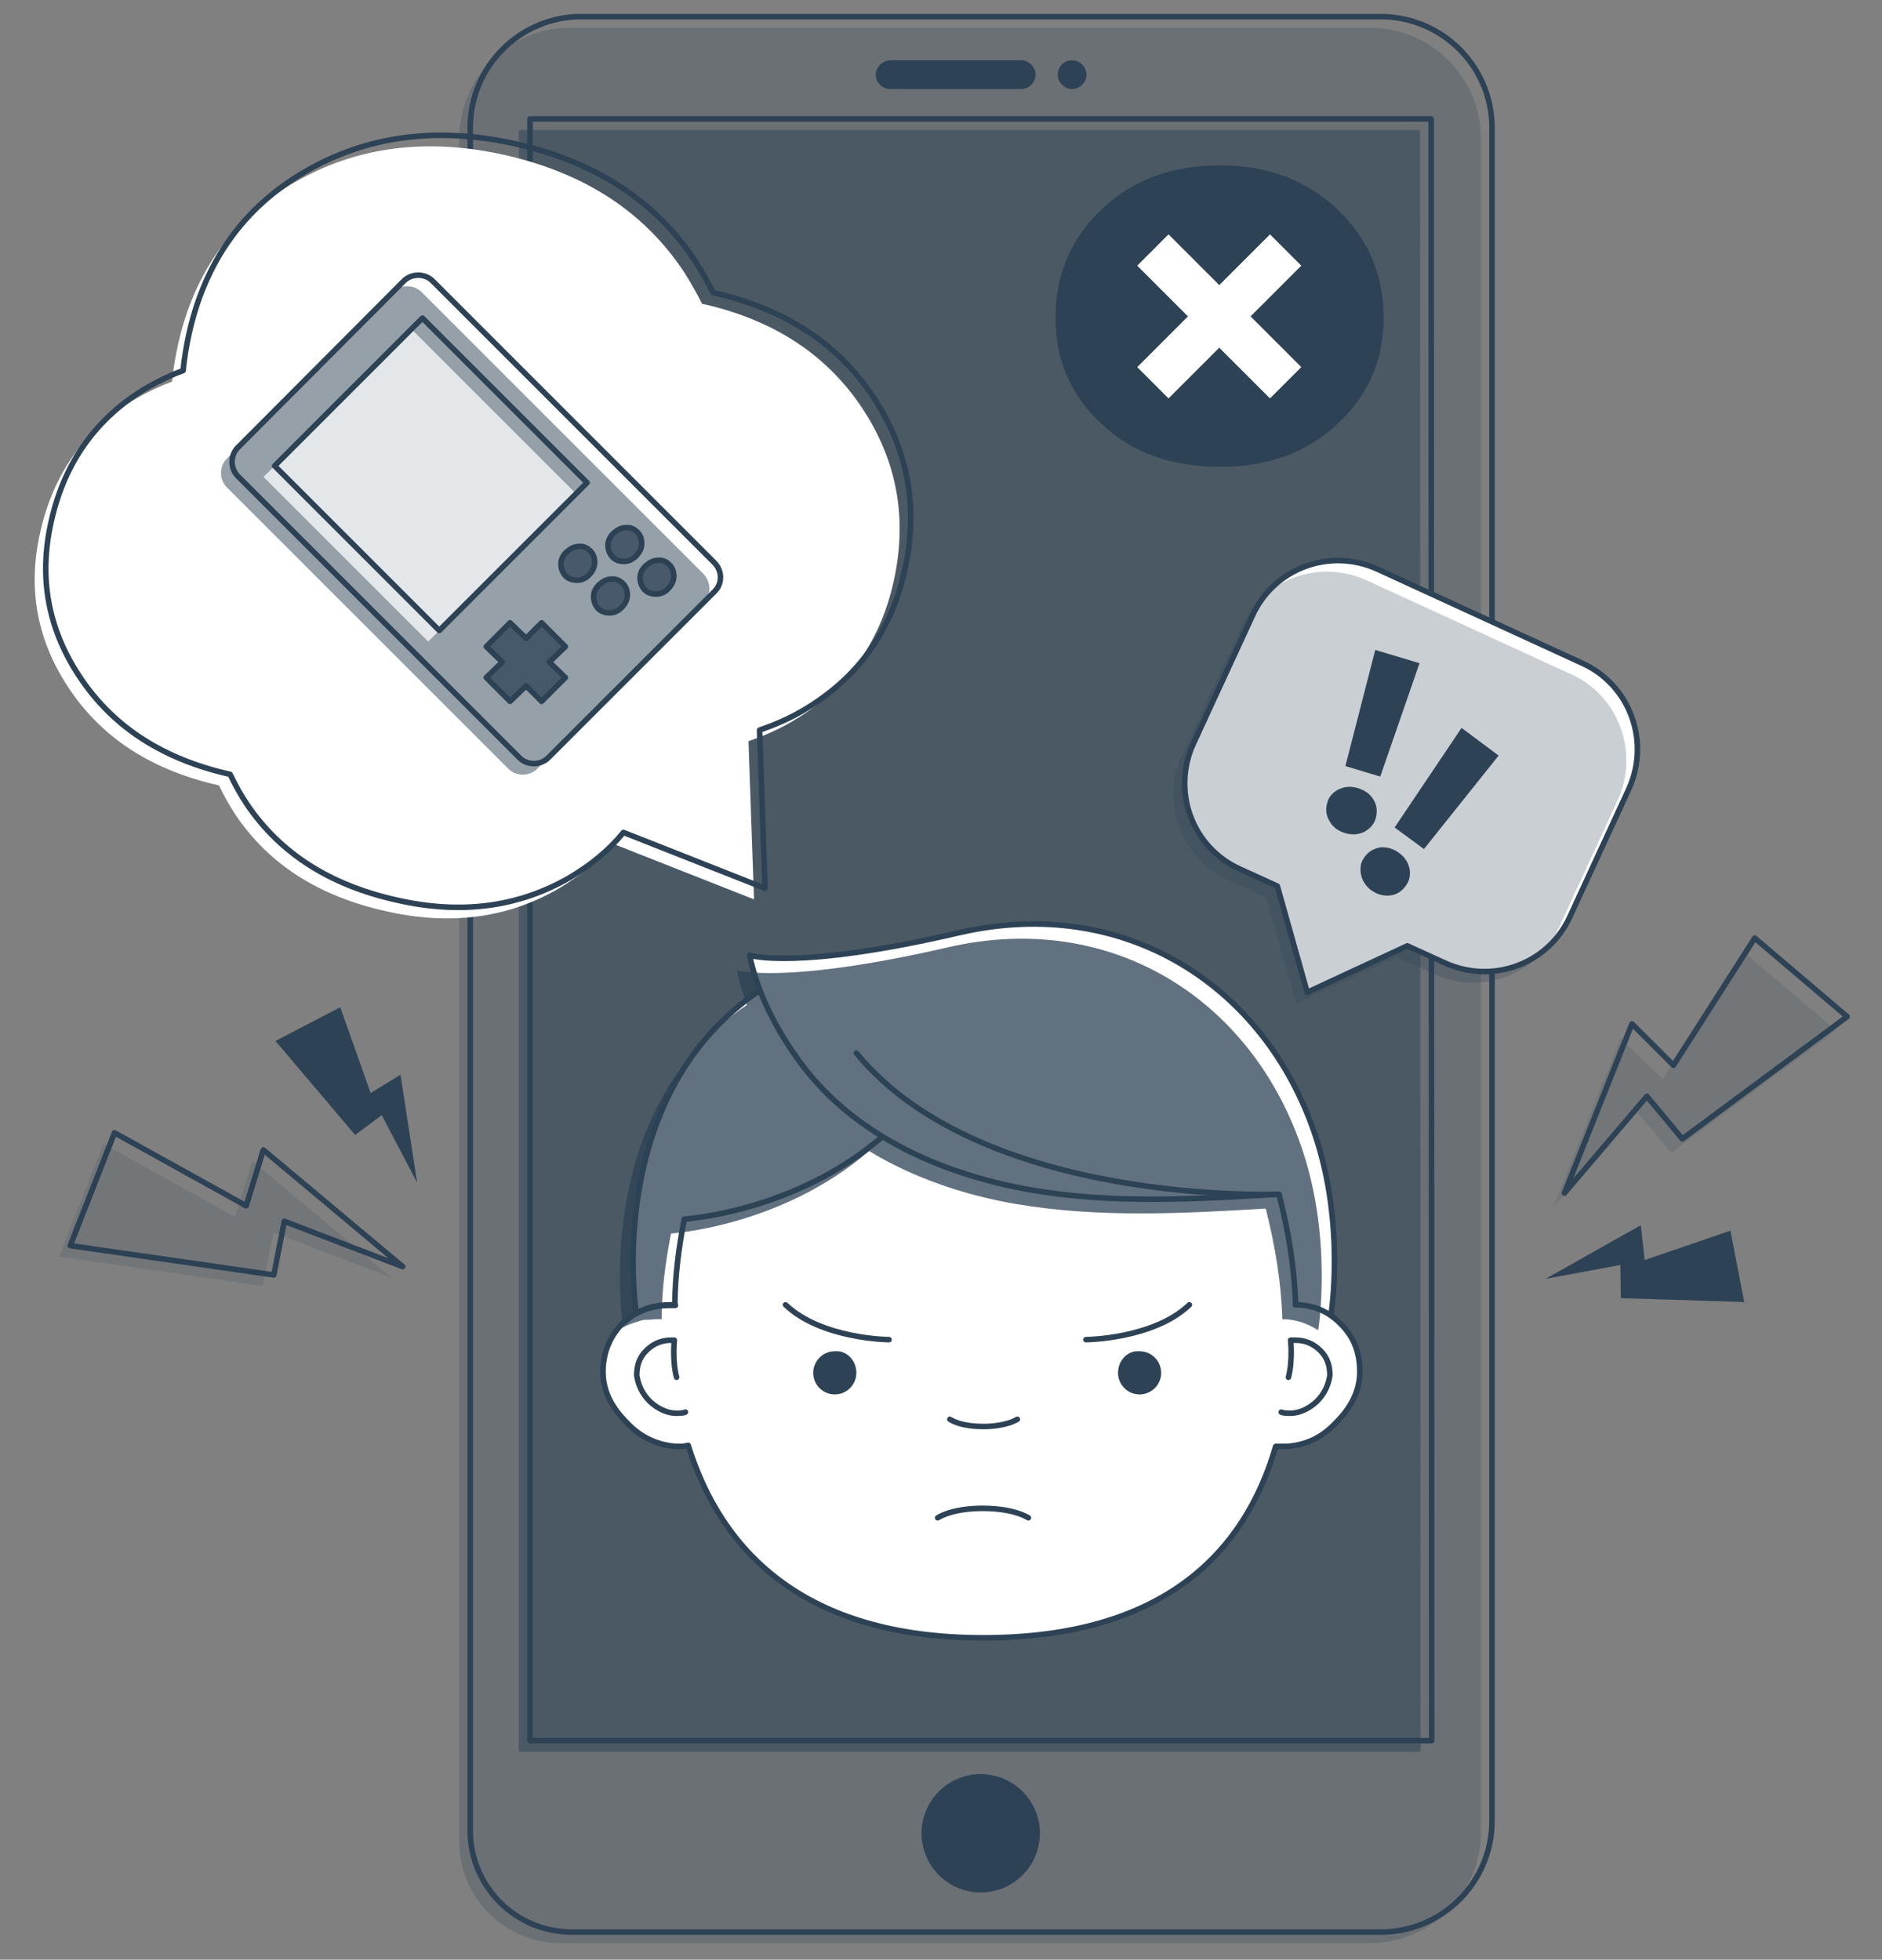 <?xml version="1.0" encoding="utf-8"?>
<!-- Generator: Adobe Illustrator 28.0.0, SVG Export Plug-In . SVG Version: 6.00 Build 0)  -->
<svg version="1.1" id="Vrstva_1" xmlns="http://www.w3.org/2000/svg" xmlns:xlink="http://www.w3.org/1999/xlink" x="0px" y="0px"
	 viewBox="0 0 340.2 354.3" style="enable-background:new 0 0 340.2 354.3;" xml:space="preserve">
<rect x="0" y="0" width="340.2" height="354.3" fill="#808080" stroke="none"/>
<style type="text/css">
	.st0{opacity:0.25;fill:#2D4255;enable-background:new    ;}
	.st1{opacity:0.5;fill:#2D4255;enable-background:new    ;}
	.st2{fill:none;stroke:#2D4255;stroke-linecap:round;stroke-linejoin:round;stroke-miterlimit:10;}
	.st3{enable-background:new    ;}
	.st4{fill:#2D4255;}
	.st5{opacity:0.15;fill:#2D4255;enable-background:new    ;}
	.st6{fill:none;stroke:#2D4255;stroke-linejoin:round;stroke-miterlimit:10;}
	.st7{fill:#FFFFFF;}
	.st8{fill:#FFFFFF;stroke:#2D4255;stroke-linejoin:round;stroke-miterlimit:10;}
	.st9{opacity:0.75;fill:#2D4255;enable-background:new    ;}
	.st10{opacity:0.75;}
	.st11{opacity:0.75;fill:#FFFFFF;enable-background:new    ;}
	.st12{fill:none;stroke:#2D4255;stroke-width:1;stroke-linejoin:round;stroke-miterlimit:10;}
	.st13{fill:#2D4255;enable-background:new    ;}
	.st14{fill:#2D4255;stroke:#2D4255;stroke-miterlimit:10;}
	.st15{fill:none;stroke:#FFFFFF;stroke-width:8;stroke-miterlimit:10;}
</style>
<g id="Vrstva_1_00000164492368470578344010000012828302576582971564_">
</g>
<path class="st0" d="M247.5,5H103.1C92,5,83,14,83,25.1v307.8c0,10.2,8.2,18.4,18.4,18.4h146.2c11.1,0,20.1-9,20.1-20.1V25.1
	C267.7,14,258.7,5,247.5,5z"/>
<polygon class="st1" points="256.8,316.7 93.8,316.7 93.8,23.5 256.7,23.5 256.8,316.7 "/>
<path class="st2" d="M249.5,3H105.1C94,3,85,12,85,23.1v307.8c0,10.2,8.2,18.4,18.4,18.4h146.2c11.1,0,20.1-9,20.1-20.1V23.1
	C269.7,12,260.7,3,249.5,3z M258.8,314.7h-163V21.5h162.9L258.8,314.7L258.8,314.7z"/>
<g class="st3">
	<path class="st4" d="M191.2,13.5c0,1.4,1.2,2.6,2.6,2.6c1.4,0,2.6-1.2,2.6-2.6s-1.2-2.6-2.6-2.6S191.2,12,191.2,13.5z"/>
	<path class="st4" d="M161,10.9C161.1,10.9,161.1,10.9,161,10.9L161,10.9h23.6c1.4,0,2.6,1.2,2.6,2.6s-1.2,2.6-2.6,2.6H161l0,0
		c0,0,0,0-0.1,0c-1.4,0-2.6-1.2-2.6-2.6S159.6,10.9,161,10.9z"/>
</g>
<g>
	<polygon class="st5" points="280.8,218.2 293,187.7 300.5,195.1 315.2,172.1 331.9,186.3 302.1,208.4 295.7,200.8 	"/>
	<polygon class="st4" points="279.4,231.2 296.6,221.5 297.3,227.8 312.8,222.5 315.3,235.4 293,234.7 292.9,228.7 	"/>
	<polygon class="st6" points="72.8,229 47.6,207.9 44.5,218 20.7,204.8 12.7,225.2 49.5,230.5 51.4,220.8 	"/>
	<polygon class="st4" points="75.4,213.8 72.4,194.3 67,197.6 61.5,182.1 49.8,188.2 64.2,205.2 69,201.6 	"/>
	<polygon class="st5" points="70.8,231 45.6,209.9 42.5,220 18.7,206.8 10.7,227.2 47.5,232.5 49.4,222.8 	"/>
	<polygon class="st6" points="282.8,215.7 295,185.1 302.5,192.6 317.2,169.6 333.9,183.8 304.1,205.9 297.7,198.2 	"/>
</g>
<g>
	<path class="st7" d="M136.3,162.6l-1-28.6c2.6-0.9,5.2-2,7.6-3.4c9.9-5.7,16.1-14.2,18.6-25.3c2.6-11.4,0.7-22-5.7-31.6
		S139.9,57.9,127.3,55c-0.1,0-0.3,0-0.4-0.1c-1-2-2.1-3.9-3.3-5.8c-7.2-10.8-17.8-17.7-32-21c-14.4-3.3-27.2-1.6-38.4,4.9
		s-18.1,16.3-21,29.2c-0.5,2.3-0.9,4.6-1.1,6.8c-2.2,0.8-4.3,1.8-6.4,3c-9.2,5.4-15,13.5-17.4,24.1c-2.4,10.4-0.6,19.9,5.4,28.7
		s14.9,14.5,26.9,17.2l0,0c0.9,1.9,1.9,3.7,3.1,5.5c6,8.8,14.9,14.5,26.9,17.2c11.7,2.7,22.1,1.3,31.3-4c3.9-2.3,7.2-5,9.8-8.2
		L136.3,162.6z"/>
	<polyline class="st6" points="93.8,114.2 98.1,104.2 102.8,107.2 	"/>
	<path class="st8" d="M129.2,106.9L99.1,137c-1.4,1.4-3.8,1.4-5.2,0L43,86.1c-1.4-1.4-1.4-3.8,0-5.2l30-30.1c1.4-1.4,3.8-1.4,5.2,0
		l50.9,50.9C130.6,103.2,130.6,105.5,129.2,106.9z"/>
	<polygon class="st6" points="97.9,112.6 95.1,115.4 92.2,112.6 87.9,116.9 90.8,119.7 87.9,122.5 92.2,126.8 95.1,124 97.9,126.8 
		102.2,122.5 99.3,119.7 102.2,116.9 	"/>
	<g>
		<path class="st6" d="M106.5,103.9c0.6-0.6,1-1.4,1-2.2c0-0.8-0.2-1.5-0.8-2.1c-0.6-0.6-1.3-0.9-2.1-0.8c-0.8,0-1.5,0.4-2.2,1
			c-0.7,0.7-1,1.4-1,2.2c0,0.8,0.3,1.5,0.8,2.1c0.6,0.6,1.3,0.8,2.1,0.8S105.9,104.6,106.5,103.9z"/>
		<path class="st6" d="M112.4,109.8c0.6-0.6,1-1.4,1-2.2c0-0.8-0.2-1.5-0.8-2.1c-0.6-0.6-1.3-0.9-2.1-0.8c-0.8,0-1.5,0.4-2.2,1
			c-0.7,0.7-1,1.4-1,2.2c0,0.8,0.3,1.5,0.8,2.1c0.6,0.6,1.3,0.8,2.1,0.8S111.7,110.5,112.4,109.8z"/>
		<g>
			<path class="st6" d="M115,100.5c0.6-0.6,1-1.4,1-2.2c0-0.8-0.2-1.5-0.8-2.1c-0.6-0.6-1.3-0.9-2.1-0.8c-0.8,0-1.5,0.4-2.2,1
				c-0.7,0.7-1,1.4-1,2.2c0,0.8,0.3,1.5,0.8,2.1c0.6,0.6,1.3,0.8,2.1,0.8S114.3,101.2,115,100.5z"/>
			<path class="st6" d="M120.8,106.4c0.6-0.6,1-1.4,1-2.2c0-0.8-0.2-1.5-0.8-2.1c-0.6-0.6-1.3-0.9-2.1-0.8c-0.8,0-1.5,0.4-2.2,1
				c-0.7,0.7-1,1.4-1,2.2c0,0.8,0.3,1.5,0.8,2.1c0.6,0.6,1.3,0.8,2.1,0.8S120.2,107.1,120.8,106.4z"/>
		</g>
	</g>
	<polygon class="st9" points="97.9,112.6 95.1,115.4 92.2,112.6 87.9,116.9 90.8,119.7 87.9,122.5 92.2,126.8 95.1,124 97.9,126.8 
		102.2,122.5 99.3,119.7 102.2,116.9 	"/>
	<g class="st10">
		<path class="st4" d="M106.5,103.9c0.6-0.6,1-1.4,1-2.2c0-0.8-0.2-1.5-0.8-2.1c-0.6-0.6-1.3-0.9-2.1-0.8c-0.8,0-1.5,0.4-2.2,1
			c-0.7,0.7-1,1.4-1,2.2c0,0.8,0.3,1.5,0.8,2.1c0.6,0.6,1.3,0.8,2.1,0.8S105.9,104.6,106.5,103.9z"/>
		<path class="st4" d="M112.4,109.8c0.6-0.6,1-1.4,1-2.2c0-0.8-0.2-1.5-0.8-2.1c-0.6-0.6-1.3-0.9-2.1-0.8c-0.8,0-1.5,0.4-2.2,1
			c-0.7,0.7-1,1.4-1,2.2c0,0.8,0.3,1.5,0.8,2.1c0.6,0.6,1.3,0.8,2.1,0.8S111.7,110.5,112.4,109.8z"/>
		<g>
			<path class="st4" d="M115,100.5c0.6-0.6,1-1.4,1-2.2c0-0.8-0.2-1.5-0.8-2.1c-0.6-0.6-1.3-0.9-2.1-0.8c-0.8,0-1.5,0.4-2.2,1
				c-0.7,0.7-1,1.4-1,2.2c0,0.8,0.3,1.5,0.8,2.1c0.6,0.6,1.3,0.8,2.1,0.8S114.3,101.2,115,100.5z"/>
			<path class="st4" d="M120.8,106.4c0.6-0.6,1-1.4,1-2.2c0-0.8-0.2-1.5-0.8-2.1c-0.6-0.6-1.3-0.9-2.1-0.8c-0.8,0-1.5,0.4-2.2,1
				c-0.7,0.7-1,1.4-1,2.2c0,0.8,0.3,1.5,0.8,2.1c0.6,0.6,1.3,0.8,2.1,0.8S120.2,107.1,120.8,106.4z"/>
		</g>
	</g>
	<path class="st1" d="M127.2,108.9L97.1,139c-1.4,1.4-3.8,1.4-5.2,0L41,88.1c-1.4-1.4-1.4-3.8,0-5.2l30-30.1c1.4-1.4,3.8-1.4,5.2,0
		l50.9,50.9C128.6,105.2,128.6,107.5,127.2,108.9z"/>
	
		<rect x="57" y="66.7" transform="matrix(0.707 -0.707 0.707 0.707 -39.819 79.368)" class="st11" width="37.8" height="42.1"/>
	
		<rect x="59" y="64.7" transform="matrix(0.707 -0.707 0.707 0.707 -37.819 80.197)" class="st12" width="37.8" height="42.1"/>
	<path class="st2" d="M138.3,160.6l-1-28.6c2.6-0.9,5.2-2,7.6-3.4c9.9-5.7,16.1-14.2,18.6-25.3c2.6-11.4,0.7-22-5.7-31.6
		S141.9,55.9,129.3,53c-0.1,0-0.3,0-0.4-0.1c-1-2-2.1-3.9-3.3-5.8c-7.2-10.8-17.8-17.7-32-21c-14.4-3.3-27.2-1.6-38.4,4.9
		s-18.1,16.3-21,29.2c-0.5,2.3-0.9,4.6-1.1,6.8c-2.2,0.8-4.3,1.8-6.4,3c-9.2,5.4-15,13.5-17.4,24.1c-2.4,10.4-0.6,19.9,5.4,28.7
		s14.9,14.5,26.9,17.2l0,0c0.9,1.9,1.9,3.7,3.1,5.5c6,8.8,14.9,14.5,26.9,17.2c11.7,2.7,22.1,1.3,31.3-4c3.9-2.3,7.2-5,9.8-8.2
		L138.3,160.6z"/>
</g>
<ellipse transform="matrix(0.359 -0.933 0.933 0.359 -195.787 377.912)" class="st13" cx="177.4" cy="331.6" rx="10.7" ry="10.7"/>
<g>
	<path class="st14" d="M220.6,83.9c8.4,0,15.4-2.5,20.8-7.6c5.5-5.1,8.2-11.3,8.2-18.8c0-7.7-2.7-14.1-8.2-19.3s-12.4-7.8-20.8-7.8
		c-8.6,0-15.7,2.6-21.1,7.8c-5.5,5.2-8.2,11.6-8.2,19.3c0,7.5,2.7,13.7,8.2,18.8C204.9,81.4,211.9,83.9,220.6,83.9z"/>
	<g>
		<line class="st15" x1="208.4" y1="45.2" x2="232.4" y2="69.2"/>
		<line class="st15" x1="232.4" y1="45.2" x2="208.4" y2="69.2"/>
	</g>
</g>
<g>
	<path class="st8" d="M286,119.9l-37-17c-8.6-3.9-18.7-0.2-22.6,8.4l-10.7,23.2c-3.9,8.6-0.2,18.7,8.4,22.6l6.8,3.1l5.4,19.2
		l18.1-8.4l6.8,3.1c8.6,3.9,18.7,0.2,22.6-8.4l10.7-23.2C298.3,133.9,294.6,123.8,286,119.9z"/>
	<g>
		<path class="st0" d="M284,121.9l-37-17c-8.6-3.9-18.7-0.2-22.6,8.4l-10.7,23.2c-3.9,8.6-0.2,18.7,8.4,22.6l6.8,3.1l5.4,19.2
			l18.1-8.4l6.8,3.1c8.6,3.9,18.7,0.2,22.6-8.4l10.7-23.2C296.3,135.9,292.6,125.8,284,121.9z"/>
		<g>
			<g>
				<path class="st4" d="M240.3,148.4c-0.6-1-0.7-2.1-0.4-3.2c0.3-1.2,1.1-2,2.1-2.5c1.1-0.5,2.2-0.6,3.5-0.2
					c1.3,0.4,2.2,1.1,2.8,2.1s0.7,2.1,0.4,3.3c-0.3,1.1-1,1.9-2.1,2.5c-1.1,0.5-2.2,0.6-3.5,0.2S240.9,149.5,240.3,148.4z
					 M256.6,119.9l-7.1,20.5l-6.3-1.9l5.4-21L256.6,119.9z"/>
			</g>
			<g>
				<path class="st4" d="M246,158c-0.2-1.2,0-2.2,0.7-3.1c0.7-1,1.7-1.5,2.8-1.7c1.2-0.1,2.3,0.2,3.4,1c1.1,0.8,1.7,1.8,1.9,2.9
					s0,2.2-0.8,3.2c-0.7,0.9-1.6,1.5-2.8,1.6s-2.3-0.2-3.4-1C246.9,160.2,246.2,159.2,246,158z M270.9,136.6l-13.5,16.9l-5.3-3.9
					l12.1-18L270.9,136.6z"/>
			</g>
		</g>
	</g>
</g>
<g>
	<path class="st7" d="M121.2,236c-3.4,0-6.2,1-8.8,3.4c-2.3,2.4-3.4,5.4-3.4,8.6c0,3.4,1.5,6.4,4.3,9.2c2.6,2.8,5.8,4.1,9,4.3
		c0.8,0,1.5,0,2.1-0.2c6,19.3,21.1,34.8,53.3,34.8c32.5,0,47.3-15.3,52.9-34.6c0.6,0,1.3,0,1.9,0c3.4-0.2,6.4-1.5,9-4.3
		c2.8-2.8,4.3-5.8,4.3-9.2c0-3.4-1-6.2-3.4-8.6c-0.7-0.7-1.5-1.3-2.3-1.8l0.5,0.1c0,0,2.6-16-2.8-32.3
		c-9.1-27.4-34.7-43.6-64.3-36.8c-29.6,6.9-38,4.1-38,4.1c0.5,2.3,1.2,4.5,2,6.6l-0.2-0.2c-26.9,18.1-22.9,53.8-22.3,58.3
		c1.8-1,3.8-1.5,6.1-1.5"/>
	<path class="st2" d="M234.2,235.9c3.2,0,6,1.2,8.2,3.5c2.4,2.4,3.4,5.2,3.4,8.6c0,3.4-1.5,6.4-4.3,9.2c-2.6,2.8-5.6,4.1-9,4.3
		c-0.6,0-1.3,0-1.9,0c-5.6,19.3-20.4,34.6-52.9,34.6c-32.2,0-47.3-15.5-53.3-34.8c-0.6,0.2-1.3,0.2-2.1,0.2c-3.2-0.2-6.4-1.5-9-4.3
		c-2.8-2.8-4.3-5.8-4.3-9.2c0-3.2,1.1-6.2,3.4-8.6c2.6-2.4,5.4-3.4,8.8-3.4h0.9"/>
	<path class="st2" d="M169.5,274.4c2.6-1.5,6.2-1.7,8-1.7c1.1,0,5.4,0,8.4,1.7"/>
	<path class="st2" d="M183.9,256.6c-1.9,1.1-4.7,1.3-6,1.3c-0.9,0-4.1,0-6.2-1.3"/>
	<path id="XMLID_00000168116684135120553320000013352204433233650068_" class="st4" d="M154.8,248.2c0,2.1-1.7,3.9-3.9,3.9
		c-2.1,0-3.9-1.7-3.9-3.9c0-2.1,1.7-3.9,3.9-3.9C153.1,244.1,154.8,246,154.8,248.2"/>
	<g>
		<path class="st2" d="M123.9,255.3c-0.4,0.2-1.1,0.2-1.7,0.2c-1.7,0-3.4-0.9-4.7-2.1c-1.5-1.5-2.1-3-2.4-4.7c0-1.7,0.4-3.2,1.7-4.5
			c1.3-1.3,2.8-1.9,4.5-1.9c0.2,0,0.4,0,0.6,0c0,0-0.4,3.7,0.4,6.7"/>
		<path class="st2" d="M231.6,255.3c0.4,0.2,1.1,0.2,1.7,0.2c1.7,0,3.4-0.9,4.7-2.1c1.5-1.5,2.1-3,2.4-4.7c0-1.7-0.4-3.2-1.7-4.5
			s-2.8-1.9-4.5-1.9c-0.2,0-0.4,0-0.9,0c0,0,0.4,3.7-0.4,6.7"/>
	</g>
	<path class="st2" d="M142,235.9c6.5,6.2,18.7,6.3,18.7,6.3"/>
	<path id="XMLID_00000063614953663657452550000008117494242951359414_" class="st4" d="M202.1,248.2c0,2.1,1.7,3.9,3.9,3.9
		c2.1,0,3.9-1.7,3.9-3.9c0-2.1-1.7-3.9-3.9-3.9C203.8,244.1,202.1,246,202.1,248.2"/>
	<path class="st2" d="M215,235.9c-6.5,6.2-18.7,6.3-18.7,6.3"/>
	<path class="st2" d="M231.1,215.9c0,0-53.5,2.2-76.3-25.5"/>
	<path class="st2" d="M234.2,235.9c-0.2-6.7-1.3-13.3-3-20c-15,0.9-30.2,1.8-45-0.8s-29.5-8.8-39.3-20.2c0,0-8.9-9.9-11.4-22.2
		c0,0,8.4,2.8,38-4.1c29.6-6.8,55.2,9.4,64.3,36.8c5.4,16.3,2.8,32.3,2.8,32.3"/>
	<path class="st2" d="M137.3,179.1c-26.9,18.1-22.9,53.8-22.3,58.3l0,0c1.8-1,3.8-1.5,6.1-1.5h0.9l0,0c0-5.1,0.7-10.4,1.7-15.5
		c0,0,19.9-1.2,35.8-14.9"/>
	<path class="st9" d="M112.6,240L112.6,240c0.9-0.5,1.8-0.8,2.8-1.1c0.1,0,0.2,0,0.2-0.1c0.4-0.1,0.8-0.2,1.2-0.2c0.1,0,0.2,0,0.4,0
		c0.5,0,1-0.1,1.5-0.1h0.9l0,0c0-5.1,0.7-10.4,1.7-15.5c0,0,19.9-1.2,35.8-14.9l0,0c8.1,4.9,17.3,8,26.7,9.6c14.8,2.5,30,1.7,45,0.8
		c1.7,6.7,2.8,13.3,3,20l0,0c2.3,0,4.4,0.7,6.3,1.9h0.2c0,0,2.6-16-2.8-32.3c-9.1-27.5-34.7-43.7-64.3-36.8c-29.6,6.8-38,4.1-38,4.1
		c0.4,2.2,1.1,4.3,1.8,6.3l0,0C108,199.8,112,235.5,112.6,240L112.6,240z"/>
</g>
</svg>
